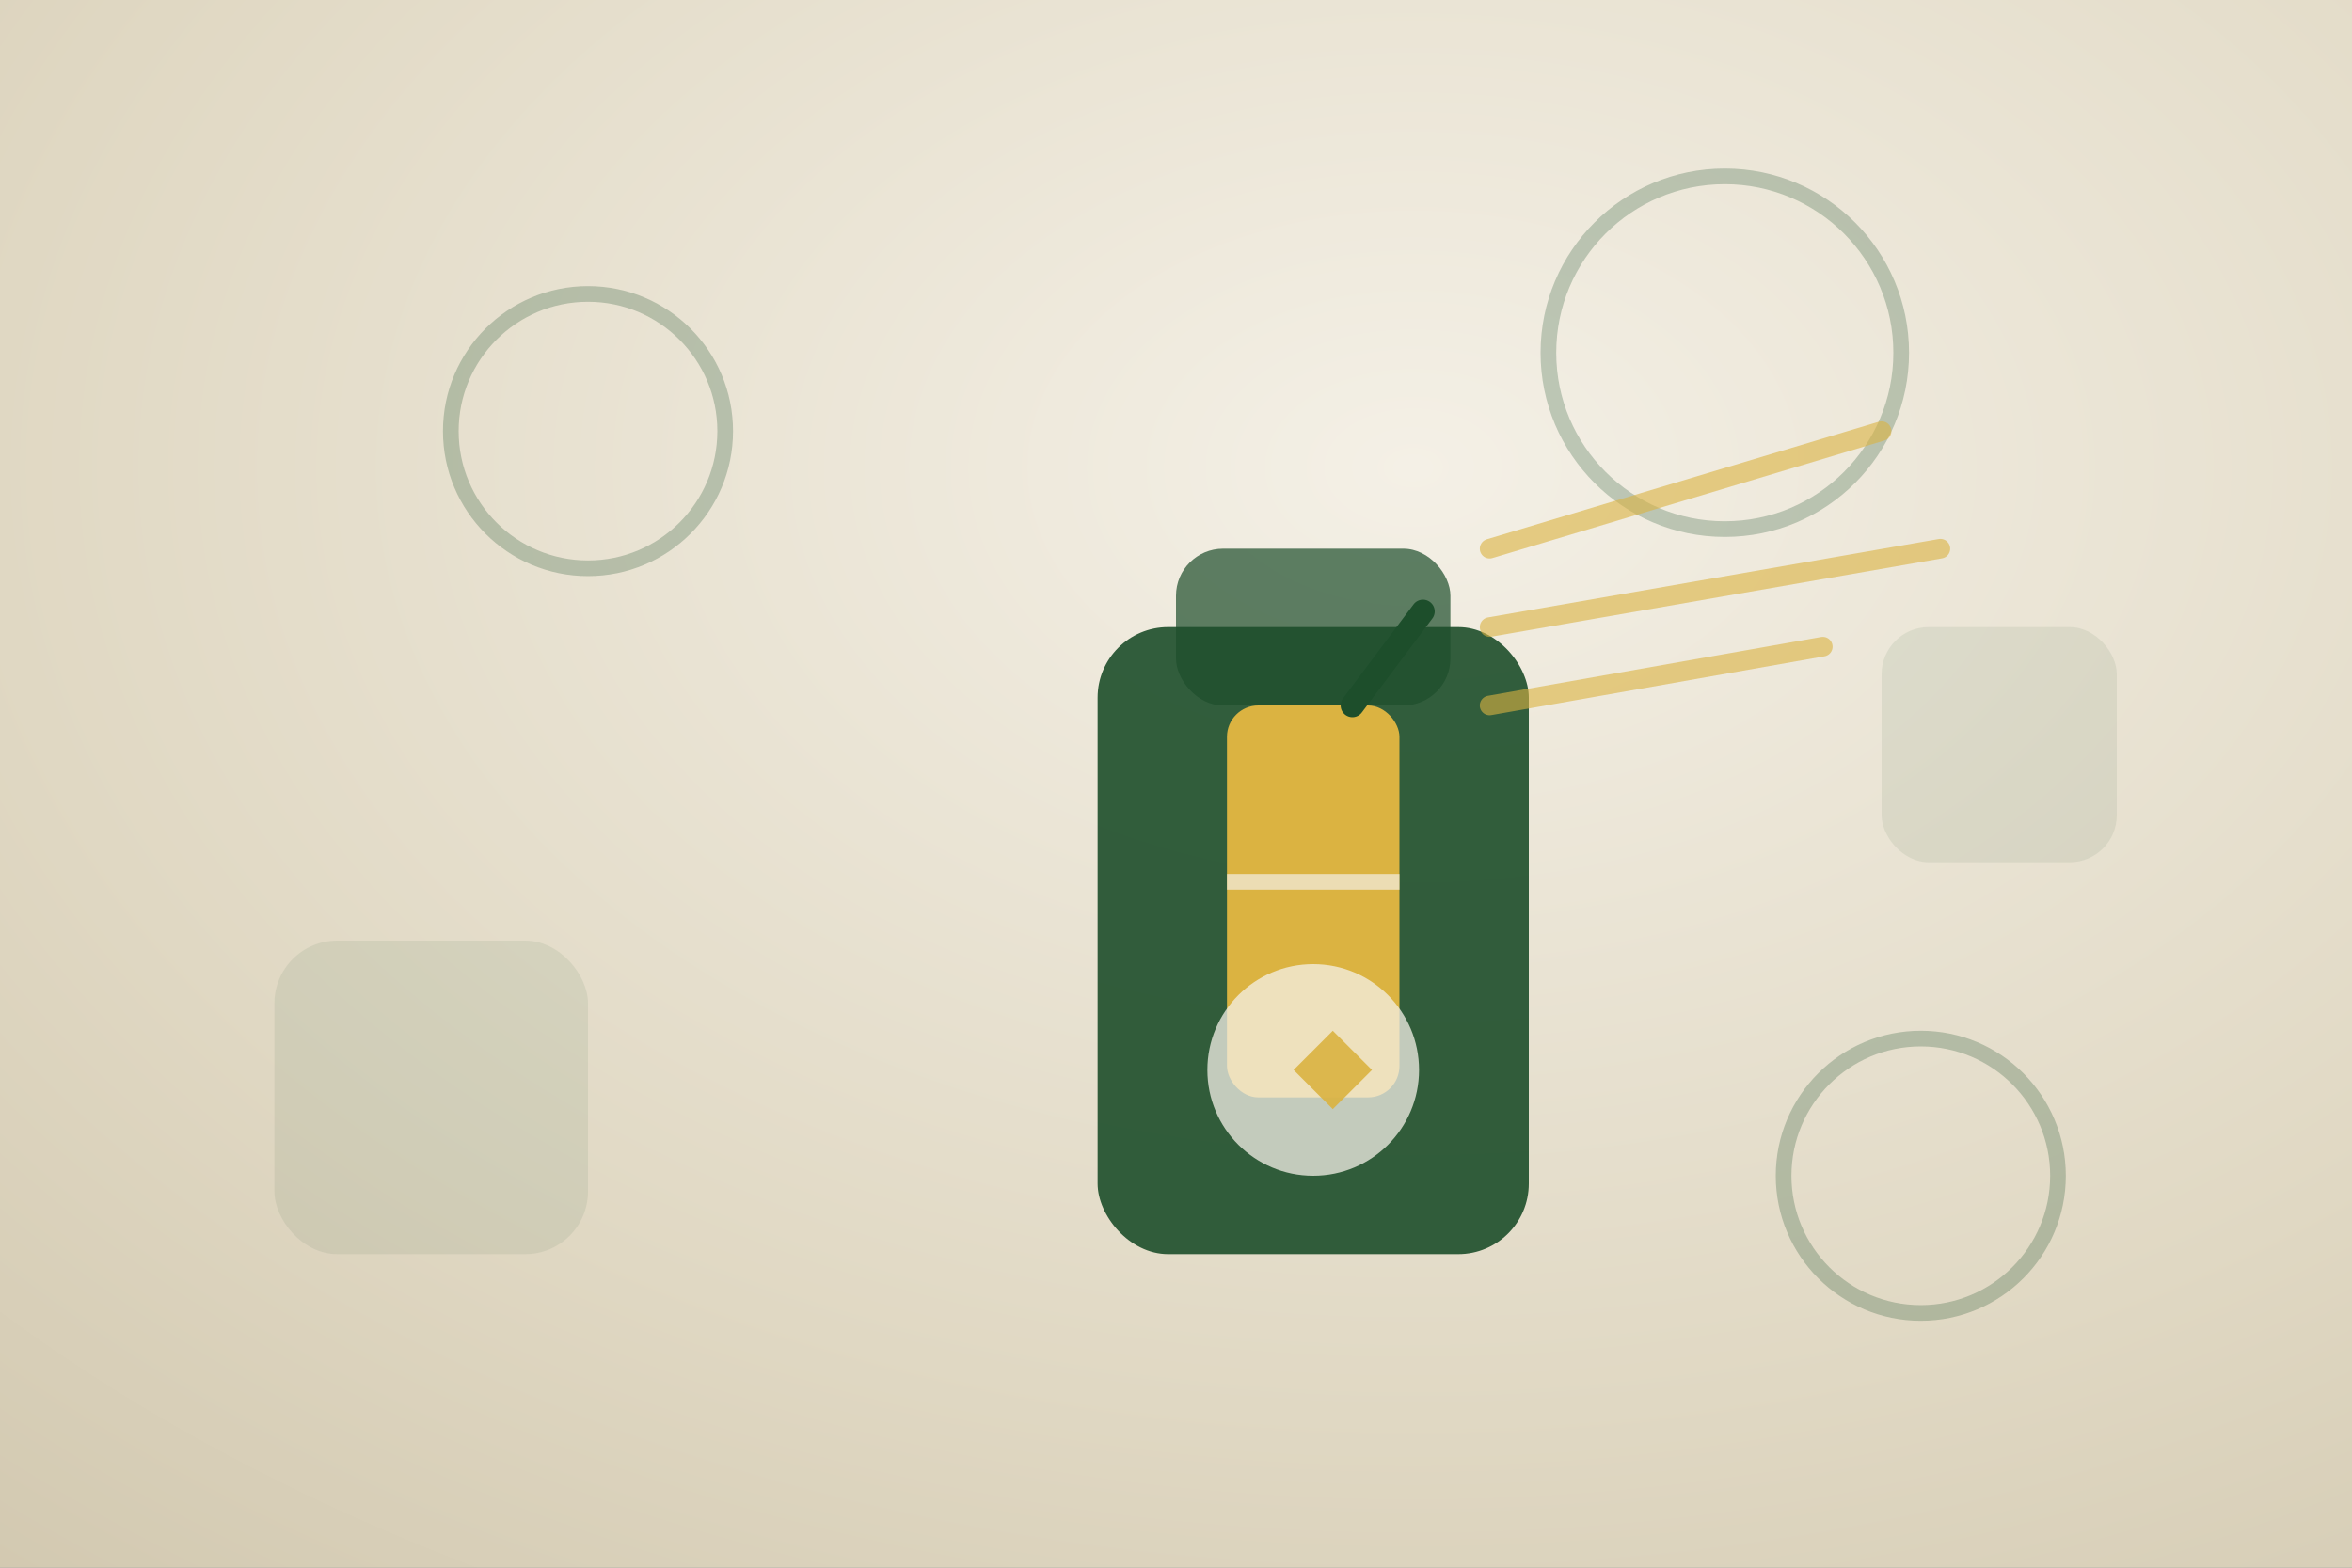 <svg xmlns="http://www.w3.org/2000/svg" viewBox="0 0 1200 800" role="img" aria-labelledby="title desc">
  <rect x="0" y="0" width="1200" height="800" fill="#808080" stroke="none"/>
  <title id="title">Illustration de désinsectisation cafards</title>
  <desc id="desc">Un flacon pulvérisateur doré et un motif géométrique propre.</desc>
  <defs>
    <radialGradient id="bg" cx="0.6" cy="0.3" r="1">
      <stop offset="0%" stop-color="#f4f0e6" />
      <stop offset="60%" stop-color="#e0d8c3" />
      <stop offset="100%" stop-color="#cfc5ac" />
    </radialGradient>
  </defs>
  <rect width="1200" height="800" fill="url(#bg)" />
  <g opacity="0.25" stroke="#1d4e2b" stroke-width="8" fill="none">
    <circle cx="300" cy="220" r="70" />
    <circle cx="880" cy="180" r="90" />
    <circle cx="980" cy="600" r="70" />
  </g>
  <g fill="#1d4e2b" opacity="0.08">
    <rect x="140" y="480" width="160" height="160" rx="32" />
    <rect x="960" y="320" width="120" height="120" rx="24" />
  </g>
  <g transform="translate(480 240)">
    <rect x="80" y="80" width="220" height="320" rx="36" fill="#1d4e2b" opacity="0.9" />
    <rect x="120" y="40" width="140" height="80" rx="24" fill="#1d4e2b" opacity="0.7" />
    <rect x="146" y="120" width="88" height="200" rx="16" fill="#dbb341" />
    <path d="M146 210h88" stroke="#f4f0e6" stroke-width="8" opacity="0.7" />
    <path d="M210 120l36-48" stroke="#1d4e2b" stroke-width="12" stroke-linecap="round" />
    <circle cx="190" cy="306" r="54" fill="#f4f0e6" opacity="0.75" />
    <path d="M180 306l20-20 20 20-20 20z" fill="#dbb341" opacity="0.9" />
  </g>
  <g stroke="#dbb341" stroke-width="10" stroke-linecap="round" opacity="0.6">
    <line x1="760" y1="280" x2="960" y2="220" />
    <line x1="760" y1="320" x2="990" y2="280" />
    <line x1="760" y1="360" x2="930" y2="330" />
  </g>
</svg>

